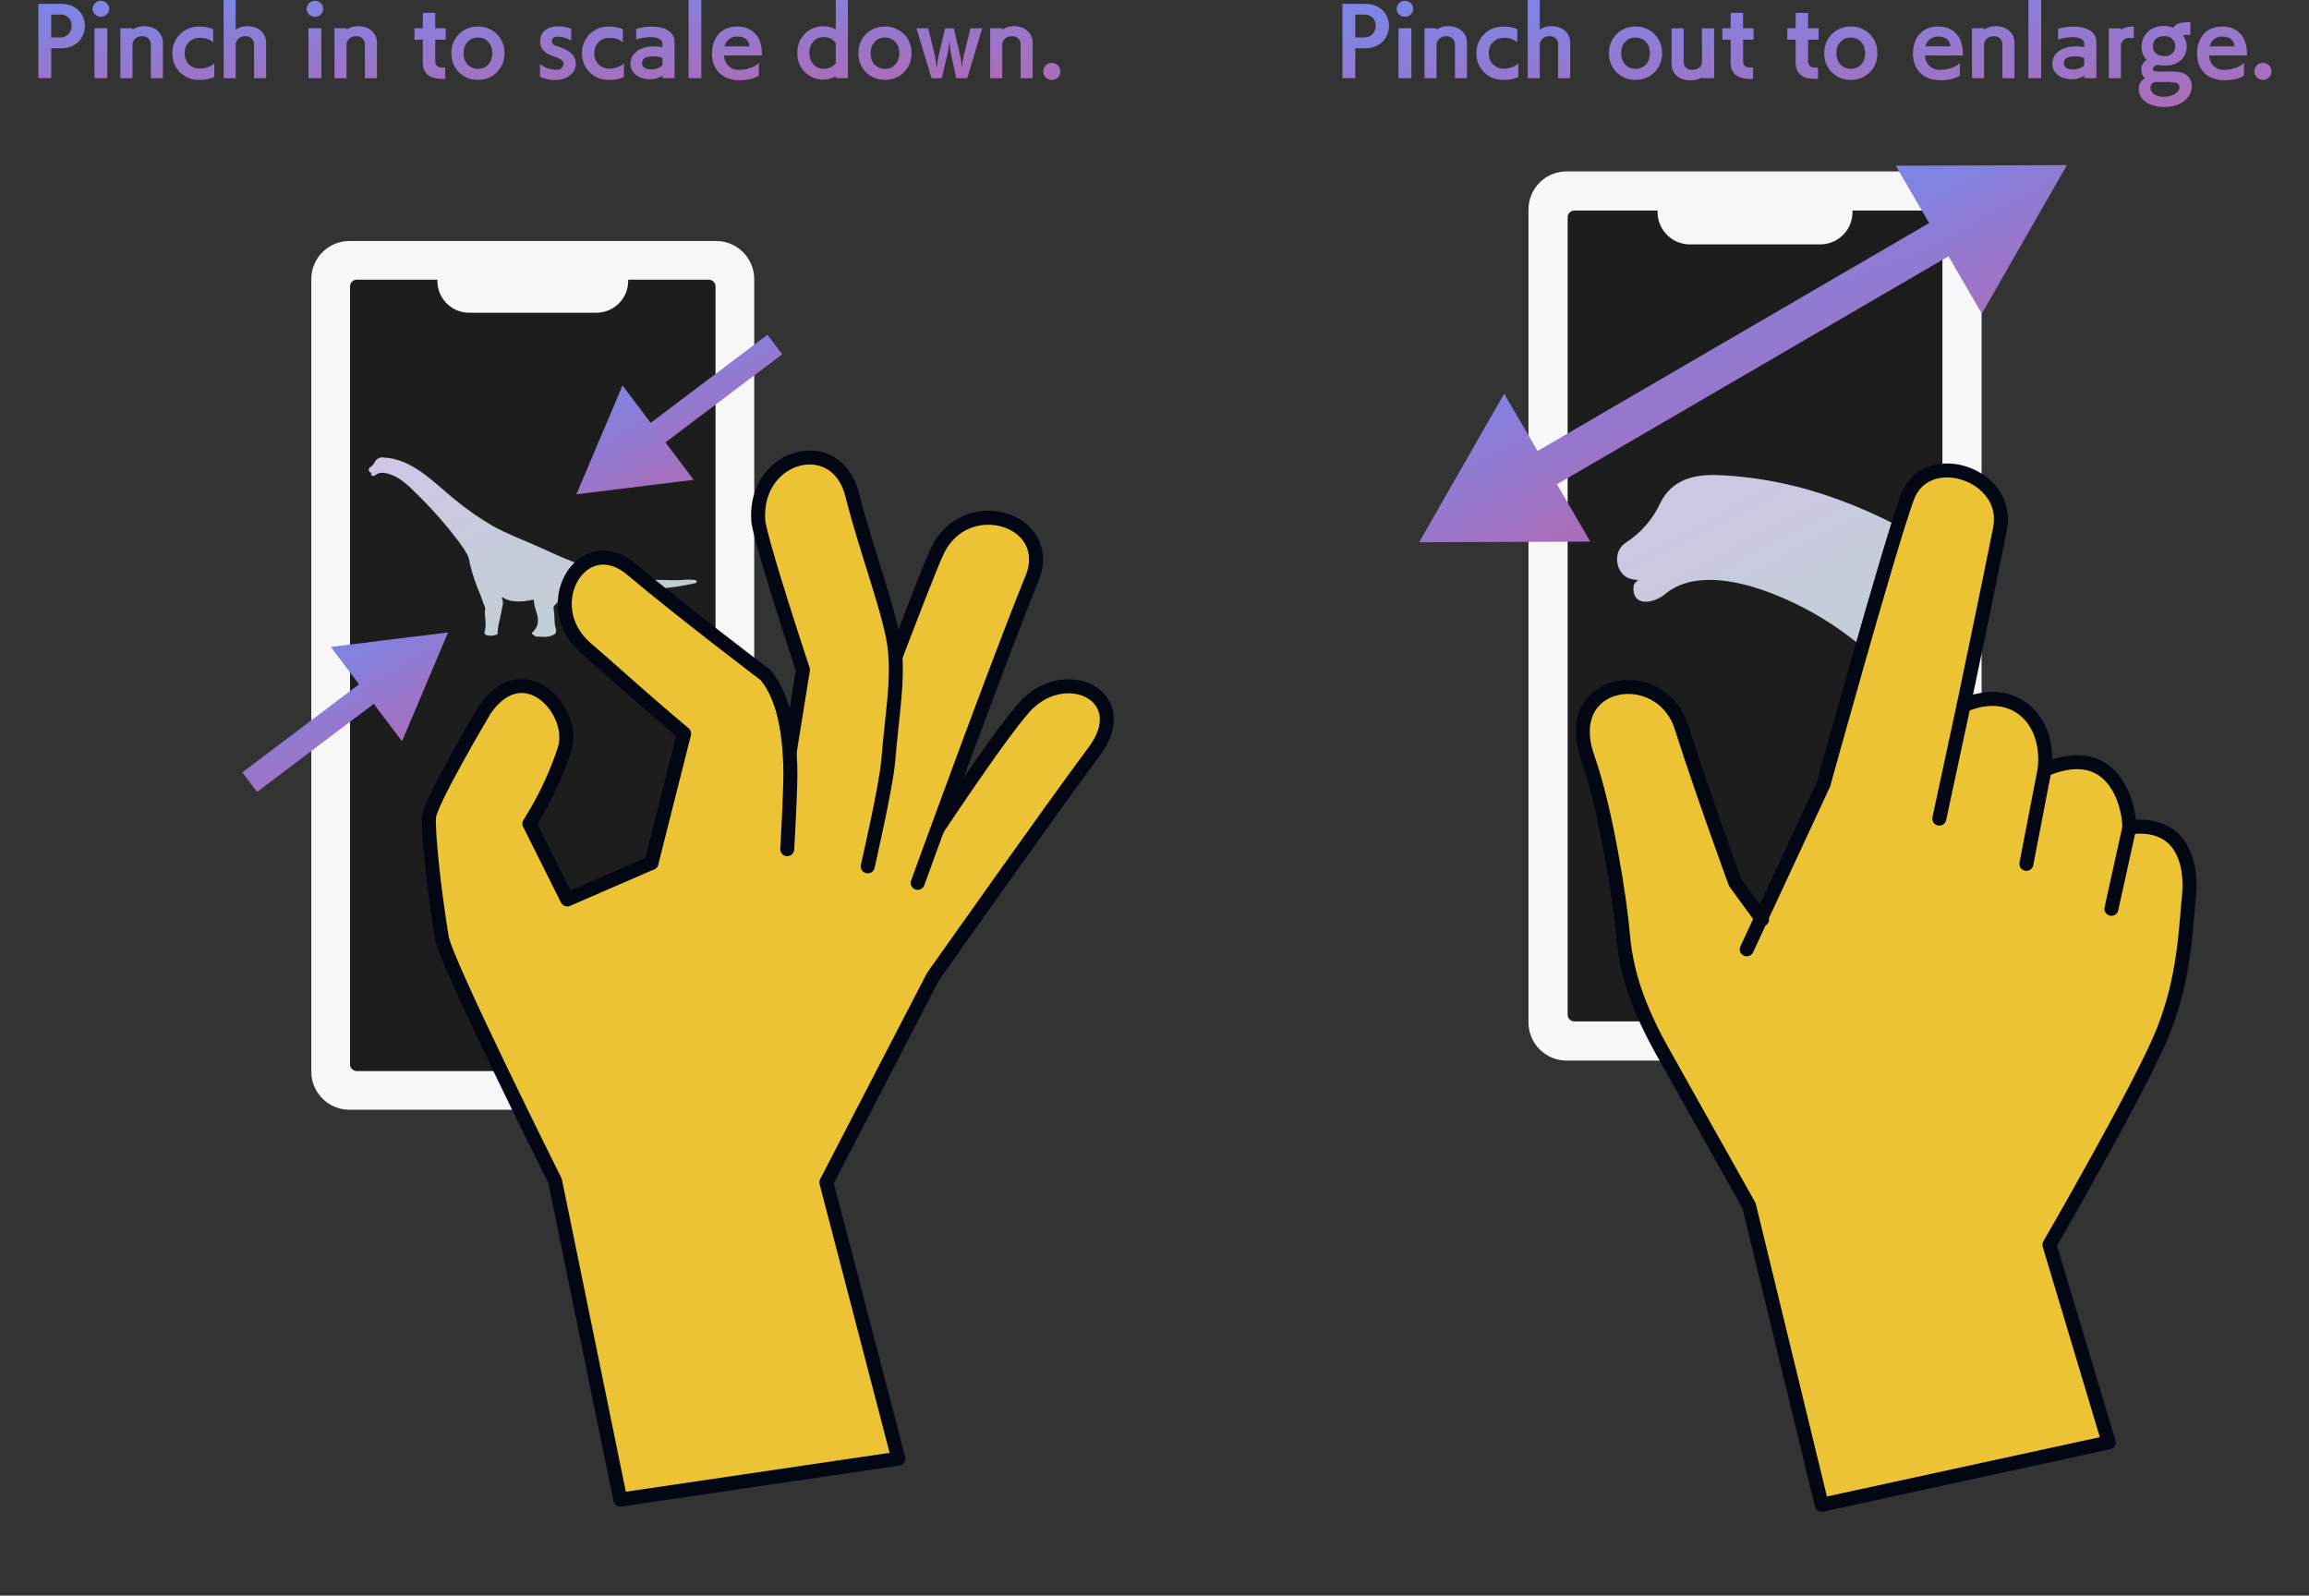 <svg width="301" height="208" viewBox="0 0 301 208" fill="none" xmlns="http://www.w3.org/2000/svg">
<rect x="0" y="0" width="301" height="208" fill="#333333" stroke="none"/>
<mask id="mask0_21_8740" style="mask-type:luminance" maskUnits="userSpaceOnUse" x="31" y="30" width="116" height="168">
<path d="M146.309 30.645H31V197.51H146.309V30.645Z" fill="white"/>
</mask>
<g mask="url(#mask0_21_8740)">
<path d="M45.556 32.896H93.347C95.275 32.896 96.839 34.459 96.839 36.388V139.692C96.839 141.621 95.275 143.185 93.347 143.185H45.556C43.627 143.185 42.063 141.621 42.063 139.692V36.388C42.063 34.459 43.627 32.896 45.556 32.896Z" fill="#F7F7F7" stroke="#F7F7F7" stroke-width="0.456"/>
<path d="M93.347 32.668H45.556C43.501 32.668 41.835 34.334 41.835 36.388V139.692C41.835 141.747 43.501 143.413 45.556 143.413H93.347C95.401 143.413 97.067 141.747 97.067 139.692V36.388C97.067 34.334 95.401 32.668 93.347 32.668Z" fill="#F7F7F7" stroke="#F7F7F7" stroke-width="2.509" stroke-linecap="round" stroke-linejoin="round"/>
</g>
<path d="M46.52 35.204H92.383C92.953 35.204 93.499 35.43 93.902 35.833C94.305 36.236 94.531 36.782 94.531 37.352V138.728C94.531 139.298 94.305 139.844 93.902 140.247C93.499 140.65 92.953 140.876 92.383 140.876H46.52C45.951 140.876 45.405 140.65 45.002 140.247C44.599 139.844 44.373 139.298 44.373 138.729V37.352C44.373 36.782 44.599 36.236 45.002 35.833C45.405 35.43 45.951 35.204 46.52 35.204Z" fill="#1D1D1D"/>
<path d="M69.709 82.909C69.639 82.847 69.607 82.755 69.493 82.719C69.335 82.669 69.286 82.525 69.441 82.4C69.683 82.186 69.87 81.919 69.988 81.619C70.106 81.319 70.151 80.995 70.119 80.674C70.068 79.925 69.65 79.247 69.614 78.466C69.602 78.208 69.609 78.141 69.365 78.198C68.236 78.456 66.703 78.574 65.664 77.959C65.599 77.921 65.527 77.828 65.451 77.892C65.374 77.957 65.557 78.297 65.567 78.399C65.577 78.617 65.553 78.835 65.497 79.046C65.373 79.624 65.255 80.203 65.143 80.784C65.004 81.3 64.913 81.827 64.87 82.36C64.955 82.633 64.786 82.716 64.574 82.788C64.211 82.889 63.828 82.895 63.462 82.807C63.409 82.797 63.359 82.777 63.315 82.746C63.271 82.716 63.234 82.676 63.206 82.63C63.179 82.584 63.162 82.532 63.156 82.479C63.15 82.425 63.156 82.371 63.172 82.32C63.416 81.557 63.248 80.777 63.204 80.004C63.19 79.758 63.258 79.507 63.243 79.265C63.197 79.047 63.119 78.838 63.01 78.643C62.886 78.316 62.791 77.979 62.666 77.652C62.072 76.301 61.596 74.901 61.246 73.467C61.208 73.077 61.105 72.695 60.942 72.338C60.549 71.649 60.106 70.989 59.617 70.363C58.171 68.453 56.595 66.644 54.9 64.951C54.581 64.632 54.261 64.321 53.938 64.008C53.384 63.435 52.777 62.915 52.124 62.458C51.395 61.98 49.817 61.238 49.005 61.887C48.918 61.963 48.813 62.016 48.701 62.041C48.515 62.074 48.382 61.998 48.382 61.805C48.382 61.685 48.423 61.685 48.473 61.636C48.404 61.633 48.336 61.619 48.271 61.594C48.214 61.56 48.165 61.514 48.13 61.457C48.096 61.401 48.076 61.336 48.072 61.27C48.069 61.204 48.082 61.138 48.111 61.078C48.139 61.018 48.183 60.966 48.236 60.927C48.524 60.742 48.753 60.478 48.896 60.166C49.003 59.975 49.166 59.822 49.363 59.728C49.56 59.634 49.782 59.604 49.997 59.641C53.718 59.794 56.514 62.847 59.215 65.053C60.784 66.356 62.459 67.526 64.222 68.55C66.08 69.608 68.093 70.331 70.04 71.204C71.578 71.894 73.101 72.618 74.674 73.224C75.18 73.418 75.691 73.599 76.201 73.78C78.032 74.502 79.936 75.026 81.879 75.342C83.184 75.498 84.497 75.581 85.811 75.591C86.688 75.605 87.566 75.647 88.444 75.63C88.974 75.619 89.504 75.528 90.034 75.562C90.177 75.571 90.704 75.576 90.788 75.71C90.902 75.892 90.772 75.984 90.599 76.026C88.933 76.403 87.24 76.65 85.536 76.766C83.754 76.903 81.969 76.926 80.184 76.943L74.765 76.995L74.115 77.001C73.897 76.992 73.68 77.017 73.471 77.076C73.015 77.233 73.113 77.634 72.945 78.016C72.787 78.372 72.554 78.689 72.26 78.945C72.214 78.996 72.18 79.057 72.164 79.124C72.147 79.191 72.147 79.261 72.165 79.328C72.224 79.72 72.261 80.114 72.277 80.51C72.275 80.838 72.297 81.165 72.341 81.49C72.391 81.8 72.569 82.138 72.468 82.454C72.435 82.542 72.375 82.617 72.296 82.668C71.602 83.156 70.663 83.011 69.869 82.971C69.811 82.97 69.755 82.949 69.712 82.91" fill="url(#paint0_linear_21_8740)"/>
<path d="M46.52 35.204H92.383C92.953 35.204 93.499 35.43 93.902 35.833C94.305 36.236 94.531 36.782 94.531 37.352V138.728C94.531 139.298 94.305 139.844 93.902 140.247C93.499 140.65 92.953 140.876 92.383 140.876H46.52C45.951 140.876 45.405 140.65 45.002 140.247C44.599 139.844 44.373 139.298 44.373 138.729V37.352C44.373 36.782 44.599 36.236 45.002 35.833C45.405 35.43 45.951 35.204 46.52 35.204Z" stroke="#F7F7F7" stroke-width="2.509" stroke-linecap="round" stroke-linejoin="round"/>
<path d="M80.633 35.35V36.741C80.601 37.504 80.269 38.223 79.71 38.742C79.15 39.262 78.408 39.539 77.645 39.514H61.259C60.496 39.539 59.754 39.262 59.194 38.742C58.634 38.223 58.303 37.504 58.271 36.741V35.35" stroke="#F7F7F7" stroke-width="2.509" stroke-linecap="round" stroke-linejoin="round"/>
<path d="M80.633 35.35V36.741C80.601 37.504 80.269 38.223 79.71 38.742C79.15 39.262 78.408 39.539 77.645 39.514H61.259C60.496 39.539 59.754 39.262 59.194 38.742C58.634 38.223 58.303 37.504 58.271 36.741V35.35" fill="#F7F7F7"/>
<path d="M32.551 101.961L49.565 89.12" stroke="url(#paint1_linear_21_8740)" stroke-width="3.193" stroke-linejoin="round"/>
<path d="M52.406 96.625L58.413 82.442L43.126 84.33L52.406 96.625Z" fill="url(#paint2_linear_21_8740)"/>
<path d="M83.99 57.754L101.003 44.913" stroke="url(#paint3_linear_21_8740)" stroke-width="3.193" stroke-linejoin="round"/>
<path d="M90.429 62.545L75.143 64.433L81.149 50.248L90.429 62.545Z" fill="url(#paint4_linear_21_8740)"/>
<path d="M63.208 92.498C68.332 85.125 75.198 92.68 73.588 97.724C72.468 101.116 70.93 104.355 69.011 107.368L73.949 117.252L84.92 112.489L89.178 95.638L120.983 109.899C120.983 109.899 131.211 94.314 134.092 91.623C139.439 86.627 147.861 90.957 142.646 97.952C136.92 105.634 121.623 127.314 121.623 127.314L107.724 154.13L117.11 190.143L80.863 195.488L72.362 153.953C72.362 153.953 58.124 125.474 57.593 122.23C56.505 115.589 55.795 108.537 55.926 106.524C56.056 104.511 63.208 92.498 63.208 92.498Z" fill="#ECC334"/>
<path d="M63.208 92.498C68.332 85.125 75.198 92.68 73.588 97.724C72.468 101.116 70.93 104.355 69.011 107.368L73.949 117.252L84.92 112.489L89.178 95.638L120.983 109.899C120.983 109.899 131.211 94.314 134.092 91.623C139.439 86.627 147.861 90.957 142.646 97.952C136.92 105.634 121.623 127.314 121.623 127.314L107.724 154.13L117.11 190.143L80.863 195.488L72.362 153.953C72.362 153.953 58.124 125.474 57.593 122.23C56.505 115.589 55.795 108.537 55.926 106.524C56.056 104.511 63.208 92.498 63.208 92.498Z" stroke="#020713" stroke-width="1.824" stroke-linecap="round" stroke-linejoin="round"/>
<path d="M119.629 115.087C119.629 115.087 130.139 86.151 134.519 75.447C137.708 67.657 125.855 64.037 122.186 71.841C120.211 76.046 110.459 102.363 110.459 102.363" fill="#ECC334"/>
<path d="M119.629 115.087C119.629 115.087 130.139 86.151 134.519 75.447C137.708 67.657 125.855 64.037 122.186 71.841C120.211 76.046 110.459 102.363 110.459 102.363" stroke="#020713" stroke-width="1.824" stroke-linecap="round" stroke-linejoin="round"/>
<path d="M101.683 105.866L104.671 87.307C104.671 87.307 98.987 70.218 98.84 67.771C98.326 59.163 109.053 56.327 111.091 64.493C112.953 71.95 116.257 80.371 116.663 84.75C117.069 89.129 116.324 92.755 115.78 99.266C115.51 102.498 113.117 112.936 113.117 112.936" fill="#ECC334"/>
<path d="M101.683 105.866L104.671 87.307C104.671 87.307 98.987 70.218 98.84 67.771C98.326 59.163 109.053 56.327 111.091 64.493C112.953 71.95 116.257 80.371 116.663 84.75C117.069 89.129 116.324 92.755 115.78 99.266C115.51 102.498 113.117 112.936 113.117 112.936" stroke="#020713" stroke-width="1.824" stroke-linecap="round" stroke-linejoin="round"/>
<path d="M102.621 110.696C102.621 110.696 103.123 102.343 103.02 99.823C102.918 97.303 102.681 91.409 99.789 87.997C99.789 87.997 88.787 79.663 82.355 74.235C75.922 68.806 69.894 78.974 76.456 84.567C79.992 87.581 82.197 89.744 89.182 95.637L84.922 112.489" fill="#ECC334"/>
<path d="M102.621 110.696C102.621 110.696 103.123 102.343 103.02 99.823C102.918 97.303 102.681 91.409 99.789 87.997C99.789 87.997 88.787 79.663 82.355 74.235C75.922 68.806 69.894 78.974 76.456 84.567C79.992 87.581 82.197 89.744 89.182 95.637L84.922 112.489" stroke="#020713" stroke-width="1.824" stroke-linecap="round" stroke-linejoin="round"/>
<mask id="mask1_21_8740" style="mask-type:luminance" maskUnits="userSpaceOnUse" x="197" y="21" width="91" height="178">
<path d="M287.496 21.523H197.375V198.231H287.496V21.523Z" fill="white"/>
</mask>
<g mask="url(#mask1_21_8740)">
<path d="M204.227 23.822H253.345C255.274 23.822 256.838 25.386 256.838 27.314V133.281C256.838 135.21 255.274 136.773 253.345 136.773H204.227C202.298 136.773 200.734 135.21 200.734 133.281V27.314C200.734 25.386 202.298 23.822 204.227 23.822Z" fill="#F7F7F7" stroke="#F7F7F7" stroke-width="0.456"/>
<path d="M253.345 23.594H204.227C202.172 23.594 200.506 25.26 200.506 27.314V133.281C200.506 135.336 202.172 137.002 204.227 137.002H253.345C255.4 137.002 257.066 135.336 257.066 133.281V27.314C257.066 25.26 255.4 23.594 253.345 23.594Z" fill="#F7F7F7" stroke="#F7F7F7" stroke-width="2.509" stroke-linecap="round" stroke-linejoin="round"/>
</g>
<path d="M205.252 26.192H252.319C252.889 26.192 253.435 26.418 253.838 26.821C254.241 27.224 254.467 27.77 254.467 28.34V132.256C254.467 132.826 254.241 133.372 253.838 133.775C253.435 134.178 252.889 134.404 252.319 134.404H205.252C204.682 134.404 204.136 134.178 203.733 133.775C203.33 133.372 203.104 132.826 203.104 132.257V28.339C203.104 27.77 203.33 27.223 203.733 26.821C204.136 26.418 204.682 26.192 205.252 26.192Z" fill="#1D1D1D"/>
<path d="M205.252 26.192H252.319C252.889 26.192 253.435 26.418 253.838 26.821C254.241 27.224 254.467 27.77 254.467 28.34V132.256C254.467 132.826 254.241 133.372 253.838 133.775C253.435 134.178 252.889 134.404 252.319 134.404H205.252C204.682 134.404 204.136 134.178 203.733 133.775C203.33 133.372 203.104 132.826 203.104 132.257V28.339C203.104 27.77 203.33 27.223 203.733 26.821C204.136 26.418 204.682 26.192 205.252 26.192Z" stroke="#F7F7F7" stroke-width="2.509" stroke-linecap="round" stroke-linejoin="round"/>
<path d="M240.235 26.339V27.764C240.203 28.545 239.863 29.282 239.29 29.814C238.717 30.346 237.958 30.63 237.177 30.604H220.395C219.613 30.63 218.854 30.346 218.281 29.814C217.708 29.282 217.368 28.546 217.335 27.764V26.339" fill="#F7F7F7"/>
<path d="M240.235 26.339V27.764C240.203 28.545 239.863 29.282 239.29 29.814C238.717 30.346 237.958 30.63 237.177 30.604H220.395C219.613 30.63 218.854 30.346 218.281 29.814C217.708 29.282 217.368 28.546 217.335 27.764V26.339" stroke="#F7F7F7" stroke-width="2.509" stroke-linecap="round" stroke-linejoin="round"/>
<path d="M251.026 91.894C247.108 88.083 243.159 84.246 238.587 81.248C233.595 77.976 222.766 72.886 217.195 77.337C216.601 77.856 215.886 78.218 215.116 78.391C213.839 78.619 212.933 78.096 212.933 76.772C212.933 75.951 213.217 75.951 213.553 75.614C213.078 75.593 212.61 75.494 212.168 75.322C210.48 74.415 210.298 71.778 211.93 70.753C213.904 69.48 215.474 67.669 216.454 65.534C217.974 62.488 220.87 61.805 224.001 61.934C235.222 62.395 245.215 66.701 254.47 72.669V95.251C253.324 94.129 252.176 93.01 251.026 91.894Z" fill="url(#paint5_linear_21_8740)"/>
<path d="M198.876 62.604L255.563 29.601" stroke="url(#paint6_linear_21_8740)" stroke-width="5.017" stroke-linejoin="round"/>
<path d="M207.312 70.604L185 70.684L196.084 51.319L207.312 70.604Z" fill="url(#paint7_linear_21_8740)"/>
<path d="M258.356 40.886L269.439 21.523L247.126 21.601L258.356 40.886Z" fill="url(#paint8_linear_21_8740)"/>
<path d="M227.705 123.75L237.717 102.207C237.717 102.207 246.179 71.602 248.611 64.888C251.043 58.174 262.133 61.766 260.724 68.915C259.314 76.064 255.977 91.958 255.977 91.958C262.38 89.152 267.321 93.646 266.53 100.348C275.325 96.556 277.559 104.575 277.584 107.855C284.273 107.006 285.805 112.271 285.352 116.841C284.898 121.411 284.759 127.446 282.019 134.384C279.28 141.323 267.162 162.274 267.162 162.274L274.891 188.026L237.479 196.16L228.005 157.166C228.005 157.166 218.804 140.806 216.563 136.777C212.694 129.821 211.835 125.214 211.513 121.341C211.191 117.469 209.369 105.546 206.977 98.787C203.29 88.364 216.52 86.385 219.19 94.779C221.861 103.174 226.198 115.055 226.198 115.055L229.703 119.858" fill="#ECC334"/>
<path d="M227.705 123.75L237.717 102.207C237.717 102.207 246.179 71.602 248.611 64.888C251.043 58.174 262.133 61.766 260.724 68.915C259.314 76.064 255.977 91.958 255.977 91.958C262.38 89.152 267.321 93.646 266.53 100.348C275.325 96.556 277.559 104.575 277.584 107.855C284.273 107.006 285.805 112.271 285.352 116.841C284.898 121.411 284.759 127.446 282.019 134.384C279.28 141.323 267.162 162.274 267.162 162.274L274.891 188.026L237.479 196.16L228.005 157.166C228.005 157.166 218.804 140.806 216.563 136.777C212.694 129.821 211.835 125.214 211.513 121.341C211.191 117.469 209.369 105.546 206.977 98.787C203.29 88.364 216.52 86.385 219.19 94.779C221.861 103.174 226.198 115.055 226.198 115.055L229.703 119.858" stroke="#020713" stroke-width="1.824" stroke-linecap="round" stroke-linejoin="round"/>
<path d="M255.977 91.956L252.806 106.709" stroke="#020713" stroke-width="1.824" stroke-linecap="round" stroke-linejoin="round"/>
<path d="M266.529 100.345L264.158 112.609" stroke="#020713" stroke-width="1.824" stroke-linecap="round" stroke-linejoin="round"/>
<path d="M277.584 107.853L275.242 118.468" stroke="#020713" stroke-width="1.824" stroke-linecap="round" stroke-linejoin="round"/>
<path d="M6.676 10.183V6.294H7.953C10.006 6.294 11.066 4.846 11.066 3.387V3.364C11.066 1.927 10.017 0.502 7.965 0.502H5V10.183H6.676ZM6.676 4.88V1.904H7.919C8.111 1.899 8.302 1.933 8.48 2.006C8.658 2.079 8.819 2.188 8.952 2.326C9.085 2.465 9.188 2.63 9.254 2.81C9.319 2.991 9.346 3.184 9.333 3.375C9.34 3.568 9.309 3.76 9.24 3.941C9.172 4.122 9.069 4.287 8.936 4.427C8.803 4.567 8.644 4.679 8.468 4.757C8.291 4.835 8.101 4.877 7.908 4.88H6.676ZM13.986 10.194V3.683H12.309V10.194H13.986ZM14.236 1.163C14.235 1.022 14.206 0.883 14.151 0.754C14.096 0.624 14.015 0.507 13.915 0.408C13.814 0.31 13.695 0.232 13.564 0.179C13.434 0.127 13.294 0.101 13.153 0.103C13.012 0.1 12.872 0.126 12.741 0.178C12.61 0.23 12.49 0.307 12.389 0.406C12.289 0.505 12.208 0.622 12.153 0.752C12.099 0.882 12.07 1.022 12.07 1.163C12.078 1.443 12.196 1.708 12.399 1.9C12.602 2.092 12.873 2.196 13.153 2.189C13.432 2.195 13.702 2.09 13.905 1.898C14.107 1.706 14.226 1.442 14.236 1.163ZM21.238 10.194V5.587C21.238 4.538 20.519 3.409 18.706 3.409C18.192 3.412 17.691 3.571 17.27 3.866V3.683H15.696V10.194H17.27V5.701C17.323 5.411 17.482 5.151 17.715 4.97C17.949 4.789 18.241 4.7 18.535 4.721C18.678 4.709 18.821 4.727 18.957 4.773C19.093 4.819 19.217 4.892 19.323 4.988C19.429 5.085 19.514 5.202 19.573 5.332C19.631 5.463 19.662 5.604 19.664 5.747V10.194H21.238ZM27.931 8.267C27.394 8.729 26.701 8.969 25.993 8.94C25.733 8.945 25.476 8.897 25.236 8.797C24.997 8.697 24.78 8.549 24.601 8.361C24.422 8.174 24.284 7.951 24.196 7.707C24.108 7.463 24.071 7.203 24.088 6.944C24.07 6.685 24.105 6.424 24.193 6.179C24.281 5.934 24.419 5.71 24.598 5.521C24.777 5.332 24.994 5.183 25.234 5.082C25.474 4.982 25.733 4.932 25.993 4.937C26.646 4.889 27.293 5.098 27.794 5.519V3.797C27.225 3.559 26.61 3.446 25.993 3.466C25.529 3.448 25.067 3.525 24.634 3.693C24.201 3.861 23.807 4.116 23.477 4.442C23.147 4.768 22.887 5.158 22.713 5.588C22.54 6.019 22.457 6.48 22.469 6.944C22.458 7.407 22.542 7.868 22.716 8.297C22.89 8.727 23.15 9.116 23.48 9.441C23.811 9.765 24.204 10.019 24.636 10.186C25.068 10.353 25.53 10.43 25.993 10.411C26.659 10.434 27.322 10.306 27.931 10.035V8.267ZM34.693 10.194V5.587C34.693 4.538 33.975 3.409 32.162 3.409C31.648 3.412 31.146 3.571 30.725 3.866V0H29.151V10.194H30.725V5.701C30.779 5.411 30.938 5.151 31.171 4.97C31.404 4.789 31.696 4.7 31.991 4.721C32.133 4.709 32.277 4.727 32.412 4.773C32.548 4.819 32.672 4.892 32.778 4.988C32.884 5.085 32.969 5.202 33.028 5.332C33.087 5.463 33.118 5.604 33.12 5.747V10.194H34.693ZM41.889 10.194V3.683H40.212V10.194H41.889ZM42.139 1.163C42.138 1.022 42.109 0.883 42.054 0.754C41.999 0.624 41.918 0.507 41.818 0.408C41.717 0.31 41.598 0.232 41.467 0.179C41.337 0.127 41.197 0.101 41.056 0.103C40.915 0.1 40.775 0.126 40.644 0.178C40.513 0.23 40.393 0.307 40.292 0.406C40.191 0.505 40.111 0.622 40.056 0.752C40.002 0.882 39.973 1.022 39.973 1.163C39.981 1.443 40.099 1.708 40.302 1.9C40.505 2.092 40.776 2.196 41.056 2.189C41.335 2.195 41.605 2.09 41.808 1.898C42.01 1.706 42.129 1.442 42.139 1.163ZM49.141 10.194V5.587C49.141 4.538 48.422 3.409 46.609 3.409C46.095 3.412 45.594 3.571 45.172 3.866V3.683H43.599V10.194H45.172V5.701C45.226 5.411 45.385 5.151 45.618 4.97C45.852 4.789 46.144 4.7 46.438 4.721C46.581 4.709 46.724 4.727 46.86 4.773C46.995 4.819 47.12 4.892 47.226 4.988C47.332 5.085 47.417 5.202 47.475 5.332C47.534 5.463 47.565 5.604 47.567 5.747V10.194H49.141ZM58.035 8.792C57.921 8.803 57.795 8.814 57.67 8.814C57.203 8.814 56.735 8.655 56.735 7.936V5.177H58.103V3.683H56.735V1.676H55.116V3.683H54.033V5.177H55.116V8.199C55.116 9.784 56.302 10.285 57.613 10.285C57.75 10.285 57.898 10.285 58.035 10.274V8.792ZM62.311 10.411C62.77 10.422 63.226 10.339 63.652 10.168C64.077 9.997 64.464 9.741 64.787 9.415C65.11 9.09 65.364 8.702 65.532 8.275C65.701 7.848 65.78 7.392 65.766 6.933C65.779 6.475 65.699 6.018 65.531 5.592C65.362 5.165 65.108 4.778 64.785 4.452C64.462 4.127 64.076 3.871 63.651 3.699C63.225 3.528 62.77 3.445 62.311 3.455C61.852 3.444 61.395 3.526 60.968 3.697C60.542 3.868 60.155 4.124 59.831 4.449C59.506 4.775 59.252 5.163 59.082 5.59C58.913 6.017 58.832 6.474 58.845 6.933C58.831 7.393 58.91 7.85 59.079 8.278C59.248 8.705 59.503 9.094 59.828 9.42C60.152 9.745 60.54 10.001 60.967 10.172C61.394 10.342 61.852 10.424 62.311 10.411ZM62.311 8.974C61.182 8.974 60.43 8.119 60.43 6.933C60.43 5.758 61.182 4.892 62.311 4.892C63.429 4.892 64.181 5.758 64.181 6.933C64.181 8.119 63.44 8.974 62.311 8.974ZM70.396 10.012C71.054 10.308 71.772 10.449 72.494 10.422C73.817 10.422 75.06 9.601 75.06 8.313C75.06 6.967 73.874 6.408 72.608 6.021C72.038 5.85 71.947 5.622 71.947 5.359C71.947 5.086 72.095 4.766 72.699 4.766C73.321 4.781 73.927 4.962 74.455 5.291V3.717C73.893 3.527 73.304 3.43 72.711 3.432C71.274 3.432 70.407 4.265 70.407 5.371C70.407 6.317 70.989 6.99 72.14 7.332C73.224 7.697 73.463 7.948 73.463 8.313C73.46 8.424 73.434 8.533 73.387 8.633C73.34 8.733 73.272 8.823 73.189 8.896C73.105 8.968 73.007 9.023 72.901 9.056C72.796 9.089 72.684 9.1 72.574 9.088C71.78 9.113 71.005 8.845 70.396 8.336V10.012ZM81.331 8.267C80.793 8.729 80.101 8.969 79.393 8.94C79.133 8.945 78.876 8.897 78.636 8.797C78.397 8.697 78.18 8.549 78.001 8.361C77.822 8.174 77.684 7.951 77.596 7.707C77.507 7.463 77.471 7.203 77.488 6.944C77.47 6.685 77.505 6.424 77.593 6.179C77.681 5.934 77.819 5.71 77.998 5.521C78.177 5.332 78.394 5.183 78.634 5.082C78.874 4.982 79.132 4.932 79.393 4.937C80.046 4.889 80.692 5.098 81.194 5.519V3.797C80.624 3.559 80.01 3.446 79.393 3.466C78.929 3.448 78.466 3.525 78.034 3.693C77.601 3.861 77.207 4.116 76.877 4.442C76.547 4.768 76.287 5.158 76.113 5.588C75.94 6.019 75.857 6.48 75.869 6.944C75.858 7.407 75.942 7.868 76.116 8.297C76.29 8.727 76.55 9.116 76.88 9.441C77.21 9.765 77.604 10.019 78.036 10.186C78.468 10.353 78.93 10.43 79.393 10.411C80.059 10.434 80.722 10.306 81.331 10.035V8.267ZM87.933 10.194V5.485C87.933 4.002 86.463 3.466 84.934 3.466C84.258 3.467 83.586 3.567 82.939 3.763V5.154C83.539 4.954 84.165 4.846 84.798 4.835C85.676 4.835 86.36 5.097 86.36 5.736L86.349 6.158C86.001 6.078 85.645 6.04 85.288 6.044C83.247 6.044 82.186 7.093 82.186 8.29C82.186 9.556 83.315 10.331 84.729 10.331C85.302 10.354 85.868 10.198 86.349 9.886V10.194H87.933ZM86.349 8.541C85.921 8.889 85.383 9.071 84.832 9.054C84.034 9.054 83.692 8.678 83.692 8.233C83.692 7.663 84.102 7.343 85.242 7.343C85.624 7.331 86.003 7.409 86.349 7.572V8.541ZM91.423 10.194V0H89.758V10.194H91.423ZM98.926 8.176C98.401 8.78 97.352 9.1 96.394 9.1C96.144 9.121 95.892 9.091 95.654 9.011C95.416 8.931 95.197 8.803 95.01 8.636C94.823 8.468 94.672 8.264 94.567 8.036C94.462 7.808 94.405 7.56 94.399 7.309V7.229H99.325L99.314 6.762C99.291 5.04 98.287 3.455 96.121 3.455C93.829 3.455 92.814 5.109 92.814 7.001C92.814 8.974 94.057 10.457 96.383 10.457C97.266 10.495 98.144 10.298 98.926 9.886V8.176ZM94.456 6.044C94.531 5.665 94.741 5.326 95.047 5.091C95.354 4.856 95.735 4.74 96.121 4.766C97.25 4.766 97.66 5.405 97.706 6.044H94.456ZM110.534 10.183V0H108.949V3.831C108.458 3.557 107.904 3.416 107.341 3.421C106.886 3.414 106.435 3.499 106.014 3.673C105.593 3.846 105.212 4.103 104.894 4.429C104.576 4.754 104.328 5.141 104.164 5.566C104.001 5.99 103.925 6.444 103.943 6.899C103.925 7.353 104.001 7.807 104.164 8.232C104.328 8.656 104.576 9.043 104.894 9.369C105.212 9.694 105.593 9.952 106.014 10.125C106.435 10.298 106.886 10.384 107.341 10.377C107.905 10.378 108.459 10.233 108.949 9.955V10.183H110.534ZM108.949 8.244C108.755 8.48 108.509 8.668 108.23 8.793C107.951 8.917 107.647 8.976 107.341 8.963C106.247 8.963 105.505 8.073 105.505 6.899C105.505 5.724 106.247 4.835 107.341 4.835C107.649 4.823 107.954 4.885 108.234 5.013C108.513 5.142 108.758 5.335 108.949 5.576V8.244ZM115.369 10.411C115.828 10.422 116.284 10.339 116.709 10.168C117.135 9.997 117.521 9.741 117.845 9.415C118.168 9.09 118.422 8.702 118.59 8.275C118.759 7.848 118.838 7.392 118.824 6.933C118.837 6.475 118.757 6.018 118.588 5.592C118.42 5.165 118.166 4.778 117.843 4.452C117.52 4.127 117.134 3.871 116.708 3.699C116.283 3.528 115.827 3.445 115.369 3.455C114.91 3.444 114.453 3.526 114.026 3.697C113.6 3.868 113.213 4.124 112.888 4.449C112.564 4.775 112.309 5.163 112.14 5.59C111.97 6.017 111.89 6.474 111.902 6.933C111.888 7.393 111.968 7.85 112.137 8.278C112.306 8.705 112.561 9.094 112.885 9.42C113.21 9.745 113.598 10.001 114.025 10.172C114.452 10.342 114.909 10.424 115.369 10.411ZM115.369 8.974C114.24 8.974 113.487 8.119 113.487 6.933C113.487 5.758 114.24 4.892 115.369 4.892C116.486 4.892 117.239 5.758 117.239 6.933C117.239 8.119 116.498 8.974 115.369 8.974ZM126.099 10.194L128.038 3.695H126.51L125.632 7.264C125.507 7.777 125.427 8.299 125.392 8.826C125.335 8.142 125.198 7.389 125.175 7.275L124.343 3.695H123.203L122.382 7.184C122.347 7.309 122.154 8.324 122.097 8.849C122.057 8.289 121.977 7.732 121.857 7.184L121.002 3.695H119.474L121.424 10.194H122.769L123.533 6.944C123.667 6.345 123.74 5.734 123.75 5.12C123.784 5.731 123.849 6.34 123.944 6.944L124.662 10.194H126.099ZM134.617 10.194V5.587C134.617 4.538 133.899 3.409 132.086 3.409C131.571 3.412 131.07 3.571 130.649 3.866V3.683H129.075V10.194H130.649V5.701C130.703 5.411 130.861 5.151 131.095 4.97C131.328 4.789 131.62 4.7 131.915 4.721C132.057 4.709 132.201 4.727 132.336 4.773C132.472 4.819 132.596 4.892 132.702 4.988C132.808 5.085 132.893 5.202 132.952 5.332C133.01 5.463 133.042 5.604 133.043 5.747V10.194H134.617ZM138.232 9.305C138.231 9.159 138.202 9.014 138.146 8.879C138.089 8.745 138.007 8.622 137.903 8.52C137.799 8.417 137.676 8.336 137.541 8.281C137.405 8.226 137.26 8.198 137.114 8.199C136.968 8.198 136.823 8.226 136.688 8.281C136.553 8.336 136.43 8.417 136.326 8.52C136.222 8.622 136.14 8.745 136.083 8.879C136.027 9.014 135.997 9.159 135.997 9.305C135.997 9.601 136.115 9.885 136.325 10.094C136.534 10.304 136.818 10.422 137.114 10.422C137.41 10.422 137.694 10.304 137.904 10.094C138.113 9.885 138.231 9.601 138.232 9.305Z" fill="url(#paint9_linear_21_8740)"/>
<path d="M176.676 10.183V6.294H177.953C180.006 6.294 181.066 4.846 181.066 3.387V3.364C181.066 1.927 180.017 0.502 177.965 0.502H175V10.183H176.676ZM176.676 4.88V1.904H177.919C178.111 1.899 178.302 1.933 178.48 2.006C178.658 2.079 178.819 2.188 178.952 2.326C179.085 2.465 179.188 2.63 179.254 2.81C179.319 2.991 179.346 3.184 179.333 3.375C179.34 3.568 179.309 3.76 179.24 3.941C179.172 4.122 179.069 4.287 178.936 4.427C178.803 4.567 178.644 4.679 178.468 4.757C178.291 4.835 178.101 4.877 177.908 4.88H176.676ZM183.986 10.194V3.683H182.309V10.194H183.986ZM184.236 1.163C184.235 1.022 184.206 0.883 184.151 0.754C184.096 0.624 184.015 0.507 183.915 0.408C183.814 0.31 183.695 0.232 183.564 0.179C183.434 0.127 183.294 0.101 183.153 0.103C183.012 0.1 182.872 0.126 182.741 0.178C182.61 0.23 182.49 0.307 182.389 0.406C182.289 0.505 182.208 0.622 182.154 0.752C182.099 0.882 182.07 1.022 182.07 1.163C182.078 1.443 182.196 1.708 182.399 1.9C182.602 2.092 182.873 2.196 183.153 2.189C183.432 2.195 183.702 2.09 183.905 1.898C184.107 1.706 184.226 1.442 184.236 1.163ZM191.238 10.194V5.587C191.238 4.538 190.519 3.409 188.706 3.409C188.192 3.412 187.691 3.571 187.27 3.866V3.683H185.696V10.194H187.27V5.701C187.323 5.411 187.482 5.151 187.716 4.97C187.949 4.789 188.241 4.7 188.535 4.721C188.678 4.709 188.821 4.727 188.957 4.773C189.092 4.819 189.217 4.892 189.323 4.988C189.429 5.085 189.514 5.202 189.572 5.332C189.631 5.463 189.662 5.604 189.664 5.747V10.194H191.238ZM197.931 8.267C197.394 8.729 196.701 8.969 195.993 8.94C195.733 8.945 195.476 8.897 195.236 8.797C194.997 8.697 194.781 8.549 194.601 8.361C194.422 8.174 194.284 7.951 194.196 7.707C194.108 7.463 194.071 7.203 194.088 6.944C194.07 6.685 194.105 6.424 194.193 6.179C194.281 5.934 194.419 5.71 194.598 5.521C194.777 5.332 194.994 5.183 195.234 5.082C195.474 4.982 195.733 4.932 195.993 4.937C196.646 4.889 197.293 5.098 197.794 5.519V3.797C197.225 3.559 196.61 3.446 195.993 3.466C195.529 3.448 195.067 3.525 194.634 3.693C194.201 3.861 193.807 4.116 193.477 4.442C193.147 4.768 192.887 5.158 192.714 5.588C192.54 6.019 192.457 6.48 192.469 6.944C192.458 7.407 192.542 7.868 192.716 8.297C192.89 8.727 193.15 9.116 193.48 9.441C193.811 9.765 194.204 10.019 194.636 10.186C195.068 10.353 195.53 10.43 195.993 10.411C196.659 10.434 197.322 10.306 197.931 10.035V8.267ZM204.693 10.194V5.587C204.693 4.538 203.975 3.409 202.162 3.409C201.648 3.412 201.147 3.571 200.725 3.866V0H199.151V10.194H200.725V5.701C200.779 5.411 200.938 5.151 201.171 4.97C201.404 4.789 201.696 4.7 201.991 4.721C202.133 4.709 202.277 4.727 202.412 4.773C202.548 4.819 202.672 4.892 202.778 4.988C202.884 5.085 202.969 5.202 203.028 5.332C203.087 5.463 203.118 5.604 203.12 5.747V10.194H204.693ZM213.211 10.411C213.67 10.422 214.126 10.339 214.552 10.168C214.977 9.997 215.364 9.741 215.687 9.415C216.01 9.09 216.264 8.702 216.432 8.275C216.601 7.848 216.68 7.392 216.666 6.933C216.68 6.475 216.599 6.018 216.431 5.592C216.262 5.165 216.008 4.778 215.685 4.452C215.362 4.127 214.976 3.871 214.551 3.699C214.125 3.528 213.67 3.445 213.211 3.455C212.752 3.444 212.295 3.526 211.869 3.697C211.442 3.868 211.055 4.124 210.731 4.449C210.406 4.775 210.152 5.163 209.982 5.59C209.813 6.017 209.732 6.474 209.745 6.933C209.731 7.393 209.81 7.85 209.98 8.278C210.149 8.705 210.403 9.094 210.728 9.42C211.052 9.745 211.44 10.001 211.867 10.172C212.294 10.342 212.752 10.424 213.211 10.411ZM213.211 8.974C212.082 8.974 211.33 8.119 211.33 6.933C211.33 5.758 212.082 4.892 213.211 4.892C214.329 4.892 215.081 5.758 215.081 6.933C215.081 8.119 214.34 8.974 213.211 8.974ZM223.451 10.194V3.695H221.866V8.313C221.771 8.563 221.597 8.774 221.371 8.916C221.144 9.058 220.878 9.123 220.612 9.1C220.473 9.116 220.332 9.104 220.198 9.063C220.064 9.023 219.94 8.955 219.834 8.863C219.728 8.772 219.642 8.66 219.581 8.534C219.521 8.408 219.487 8.27 219.483 8.13V3.695H217.909V8.347C217.909 9.396 218.628 10.479 220.441 10.479C220.939 10.478 221.429 10.352 221.866 10.114V10.194H223.451ZM228.525 8.792C228.411 8.803 228.286 8.814 228.16 8.814C227.693 8.814 227.225 8.655 227.225 7.936V5.177H228.594V3.683H227.225V1.676H225.606V3.683H224.523V5.177H225.606V8.199C225.606 9.784 226.792 10.285 228.103 10.285C228.24 10.285 228.388 10.285 228.525 10.274V8.792ZM236.998 8.792C236.884 8.803 236.758 8.814 236.633 8.814C236.165 8.814 235.698 8.655 235.698 7.936V5.177H237.066V3.683H235.698V1.676H234.079V3.683H232.995V5.177H234.079V8.199C234.079 9.784 235.264 10.285 236.576 10.285C236.713 10.285 236.861 10.285 236.998 10.274V8.792ZM241.274 10.411C241.732 10.422 242.189 10.339 242.614 10.168C243.04 9.997 243.426 9.741 243.75 9.415C244.073 9.09 244.327 8.702 244.495 8.275C244.663 7.848 244.743 7.392 244.729 6.933C244.742 6.475 244.662 6.018 244.493 5.592C244.325 5.165 244.071 4.778 243.748 4.452C243.425 4.127 243.039 3.871 242.613 3.699C242.188 3.528 241.732 3.445 241.274 3.455C240.815 3.444 240.358 3.526 239.931 3.697C239.505 3.868 239.118 4.124 238.793 4.449C238.469 4.775 238.214 5.163 238.045 5.59C237.875 6.017 237.794 6.474 237.807 6.933C237.793 7.393 237.873 7.85 238.042 8.278C238.211 8.705 238.466 9.094 238.79 9.42C239.115 9.745 239.503 10.001 239.93 10.172C240.357 10.342 240.814 10.424 241.274 10.411ZM241.274 8.974C240.145 8.974 239.392 8.119 239.392 6.933C239.392 5.758 240.145 4.892 241.274 4.892C242.391 4.892 243.144 5.758 243.144 6.933C243.144 8.119 242.403 8.974 241.274 8.974ZM255.482 8.176C254.957 8.78 253.908 9.1 252.95 9.1C252.7 9.121 252.448 9.091 252.21 9.011C251.972 8.931 251.753 8.803 251.566 8.636C251.379 8.468 251.228 8.264 251.123 8.036C251.018 7.808 250.961 7.56 250.955 7.309V7.229H255.881L255.87 6.762C255.847 5.04 254.843 3.455 252.677 3.455C250.385 3.455 249.37 5.109 249.37 7.001C249.37 8.974 250.613 10.457 252.939 10.457C253.822 10.495 254.7 10.298 255.482 9.886V8.176ZM251.012 6.044C251.087 5.665 251.297 5.326 251.603 5.091C251.91 4.856 252.291 4.74 252.677 4.766C253.806 4.766 254.216 5.405 254.262 6.044H251.012ZM262.609 10.194V5.587C262.609 4.538 261.89 3.409 260.077 3.409C259.563 3.412 259.062 3.571 258.64 3.866V3.683H257.067V10.194H258.64V5.701C258.694 5.411 258.853 5.151 259.086 4.97C259.32 4.789 259.612 4.7 259.906 4.721C260.049 4.709 260.192 4.727 260.328 4.773C260.463 4.819 260.588 4.892 260.694 4.988C260.8 5.085 260.885 5.202 260.943 5.332C261.002 5.463 261.033 5.604 261.035 5.747V10.194H262.609ZM266.087 10.194V0H264.422V10.194H266.087ZM273.282 10.194V5.485C273.282 4.002 271.811 3.466 270.283 3.466C269.607 3.467 268.934 3.567 268.287 3.763V5.154C268.887 4.954 269.514 4.846 270.146 4.835C271.024 4.835 271.708 5.097 271.708 5.736L271.697 6.158C271.349 6.078 270.993 6.04 270.636 6.044C268.595 6.044 267.535 7.093 267.535 8.29C267.535 9.556 268.664 10.331 270.078 10.331C270.65 10.354 271.216 10.198 271.697 9.886V10.194H273.282ZM271.697 8.541C271.27 8.889 270.731 9.071 270.18 9.054C269.382 9.054 269.04 8.678 269.04 8.233C269.04 7.663 269.45 7.343 270.591 7.343C270.972 7.331 271.351 7.409 271.697 7.572V8.541ZM276.486 10.194V5.724C276.564 5.489 276.716 5.285 276.919 5.143C277.123 5.001 277.367 4.929 277.615 4.937C277.798 4.937 277.981 4.949 278.162 4.972V3.466H277.763C277.304 3.472 276.858 3.619 276.486 3.888V3.695H274.901V10.194H276.486ZM282.37 8.541C283.978 8.541 285.061 7.48 285.061 6.044C285.053 5.534 284.885 5.039 284.582 4.63C284.788 4.546 285.011 4.514 285.232 4.538C285.335 4.538 285.437 4.55 285.54 4.55V2.896H285.243C284.263 2.896 283.704 3.067 283.294 3.603C282.926 3.46 282.536 3.382 282.142 3.375C280.181 3.375 279.177 4.664 279.177 6.089C279.161 6.406 279.212 6.724 279.326 7.02C279.439 7.317 279.614 7.586 279.838 7.811C279.616 7.943 279.434 8.132 279.309 8.359C279.185 8.585 279.124 8.841 279.132 9.1C279.127 9.31 279.169 9.519 279.253 9.712C279.338 9.905 279.464 10.078 279.622 10.217C279.369 10.345 279.158 10.543 279.014 10.788C278.87 11.032 278.8 11.313 278.812 11.597C278.812 13.193 280.443 13.946 282.108 13.946C284.799 13.946 285.734 12.315 285.734 11.243C285.742 10.804 285.59 10.377 285.307 10.042C285.024 9.706 284.628 9.485 284.194 9.419C283.789 9.342 283.376 9.307 282.963 9.316C282.518 9.316 282.062 9.339 281.652 9.339C280.717 9.339 280.648 9.236 280.648 9.008C280.648 8.735 281.036 8.461 281.23 8.461H281.275C281.617 8.525 281.965 8.552 282.313 8.541H282.37ZM283.579 6.021C283.579 6.199 283.543 6.375 283.472 6.539C283.401 6.703 283.297 6.85 283.166 6.971C283.035 7.092 282.881 7.184 282.712 7.243C282.544 7.301 282.365 7.324 282.187 7.309C281.173 7.309 280.648 6.796 280.648 6.055C280.648 5.268 281.161 4.709 282.142 4.709C282.324 4.694 282.507 4.716 282.68 4.774C282.854 4.833 283.013 4.927 283.148 5.05C283.283 5.173 283.391 5.323 283.465 5.49C283.539 5.657 283.578 5.838 283.579 6.021ZM280.99 10.684C281.116 10.696 281.252 10.696 282.119 10.696C282.665 10.666 283.212 10.7 283.75 10.799C283.861 10.849 283.954 10.931 284.019 11.035C284.084 11.138 284.117 11.258 284.115 11.38C284.115 12.076 283.134 12.623 282.039 12.623C281.093 12.623 280.329 12.155 280.329 11.448C280.317 11.26 280.379 11.074 280.503 10.931C280.627 10.788 280.802 10.7 280.99 10.684ZM292.519 8.176C291.994 8.78 290.945 9.1 289.987 9.1C289.737 9.121 289.485 9.091 289.247 9.011C289.009 8.931 288.789 8.803 288.602 8.636C288.416 8.468 288.265 8.264 288.16 8.036C288.055 7.808 287.998 7.56 287.992 7.309V7.229H292.918L292.906 6.762C292.883 5.04 291.88 3.455 289.713 3.455C287.421 3.455 286.407 5.109 286.407 7.001C286.407 8.974 287.65 10.457 289.976 10.457C290.859 10.495 291.736 10.298 292.519 9.886V8.176ZM288.049 6.044C288.123 5.665 288.334 5.326 288.64 5.091C288.946 4.856 289.328 4.74 289.713 4.766C290.842 4.766 291.253 5.405 291.298 6.044H288.049ZM296.11 9.305C296.11 9.159 296.081 9.014 296.024 8.879C295.968 8.745 295.885 8.622 295.781 8.52C295.678 8.417 295.555 8.336 295.419 8.281C295.284 8.226 295.139 8.198 294.993 8.199C294.847 8.198 294.702 8.226 294.567 8.281C294.431 8.336 294.308 8.417 294.205 8.52C294.101 8.622 294.018 8.745 293.962 8.879C293.905 9.014 293.876 9.159 293.875 9.305C293.876 9.601 293.994 9.885 294.203 10.094C294.413 10.304 294.697 10.422 294.993 10.422C295.289 10.422 295.573 10.304 295.783 10.094C295.992 9.885 296.11 9.601 296.11 9.305Z" fill="url(#paint10_linear_21_8740)"/>
<defs>
<linearGradient id="paint0_linear_21_8740" x1="34.26" y1="67.664" x2="45.607" y2="97.842" gradientUnits="userSpaceOnUse">
<stop stop-color="#CDC7E4"/>
<stop offset="1" stop-color="#BECFD0"/>
</linearGradient>
<linearGradient id="paint1_linear_21_8740" x1="27.055" y1="93.268" x2="34.225" y2="107.972" gradientUnits="userSpaceOnUse">
<stop stop-color="#7D85E6"/>
<stop offset="1" stop-color="#AA6DB9"/>
</linearGradient>
<linearGradient id="paint2_linear_21_8740" x1="38.188" y1="87.023" x2="47.051" y2="101.813" gradientUnits="userSpaceOnUse">
<stop stop-color="#7D85E6"/>
<stop offset="1" stop-color="#AA6DB9"/>
</linearGradient>
<linearGradient id="paint3_linear_21_8740" x1="78.494" y1="49.061" x2="85.664" y2="63.765" gradientUnits="userSpaceOnUse">
<stop stop-color="#7D85E6"/>
<stop offset="1" stop-color="#AA6DB9"/>
</linearGradient>
<linearGradient id="paint4_linear_21_8740" x1="70.205" y1="54.83" x2="79.072" y2="69.62" gradientUnits="userSpaceOnUse">
<stop stop-color="#7D85E6"/>
<stop offset="1" stop-color="#AA6DB9"/>
</linearGradient>
<linearGradient id="paint5_linear_21_8740" x1="196.693" y1="73.371" x2="216.876" y2="111.856" gradientUnits="userSpaceOnUse">
<stop stop-color="#CDC7E4"/>
<stop offset="1" stop-color="#BECFD0"/>
</linearGradient>
<linearGradient id="paint6_linear_21_8740" x1="180.566" y1="40.261" x2="195.979" y2="81.241" gradientUnits="userSpaceOnUse">
<stop stop-color="#7D85E6"/>
<stop offset="1" stop-color="#AA6DB9"/>
</linearGradient>
<linearGradient id="paint7_linear_21_8740" x1="177.793" y1="57.574" x2="189.501" y2="78.456" gradientUnits="userSpaceOnUse">
<stop stop-color="#7D85E6"/>
<stop offset="1" stop-color="#AA6DB9"/>
</linearGradient>
<linearGradient id="paint8_linear_21_8740" x1="239.919" y1="27.777" x2="251.625" y2="48.659" gradientUnits="userSpaceOnUse">
<stop stop-color="#7D85E6"/>
<stop offset="1" stop-color="#AA6DB9"/>
</linearGradient>
<linearGradient id="paint9_linear_21_8740" x1="-38.035" y1="3.379" x2="-37.285" y2="18.168" gradientUnits="userSpaceOnUse">
<stop stop-color="#7D85E6"/>
<stop offset="1" stop-color="#AA6DB9"/>
</linearGradient>
<linearGradient id="paint10_linear_21_8740" x1="135.88" y1="4.505" x2="137.343" y2="24.162" gradientUnits="userSpaceOnUse">
<stop stop-color="#7D85E6"/>
<stop offset="1" stop-color="#AA6DB9"/>
</linearGradient>
</defs>
</svg>
